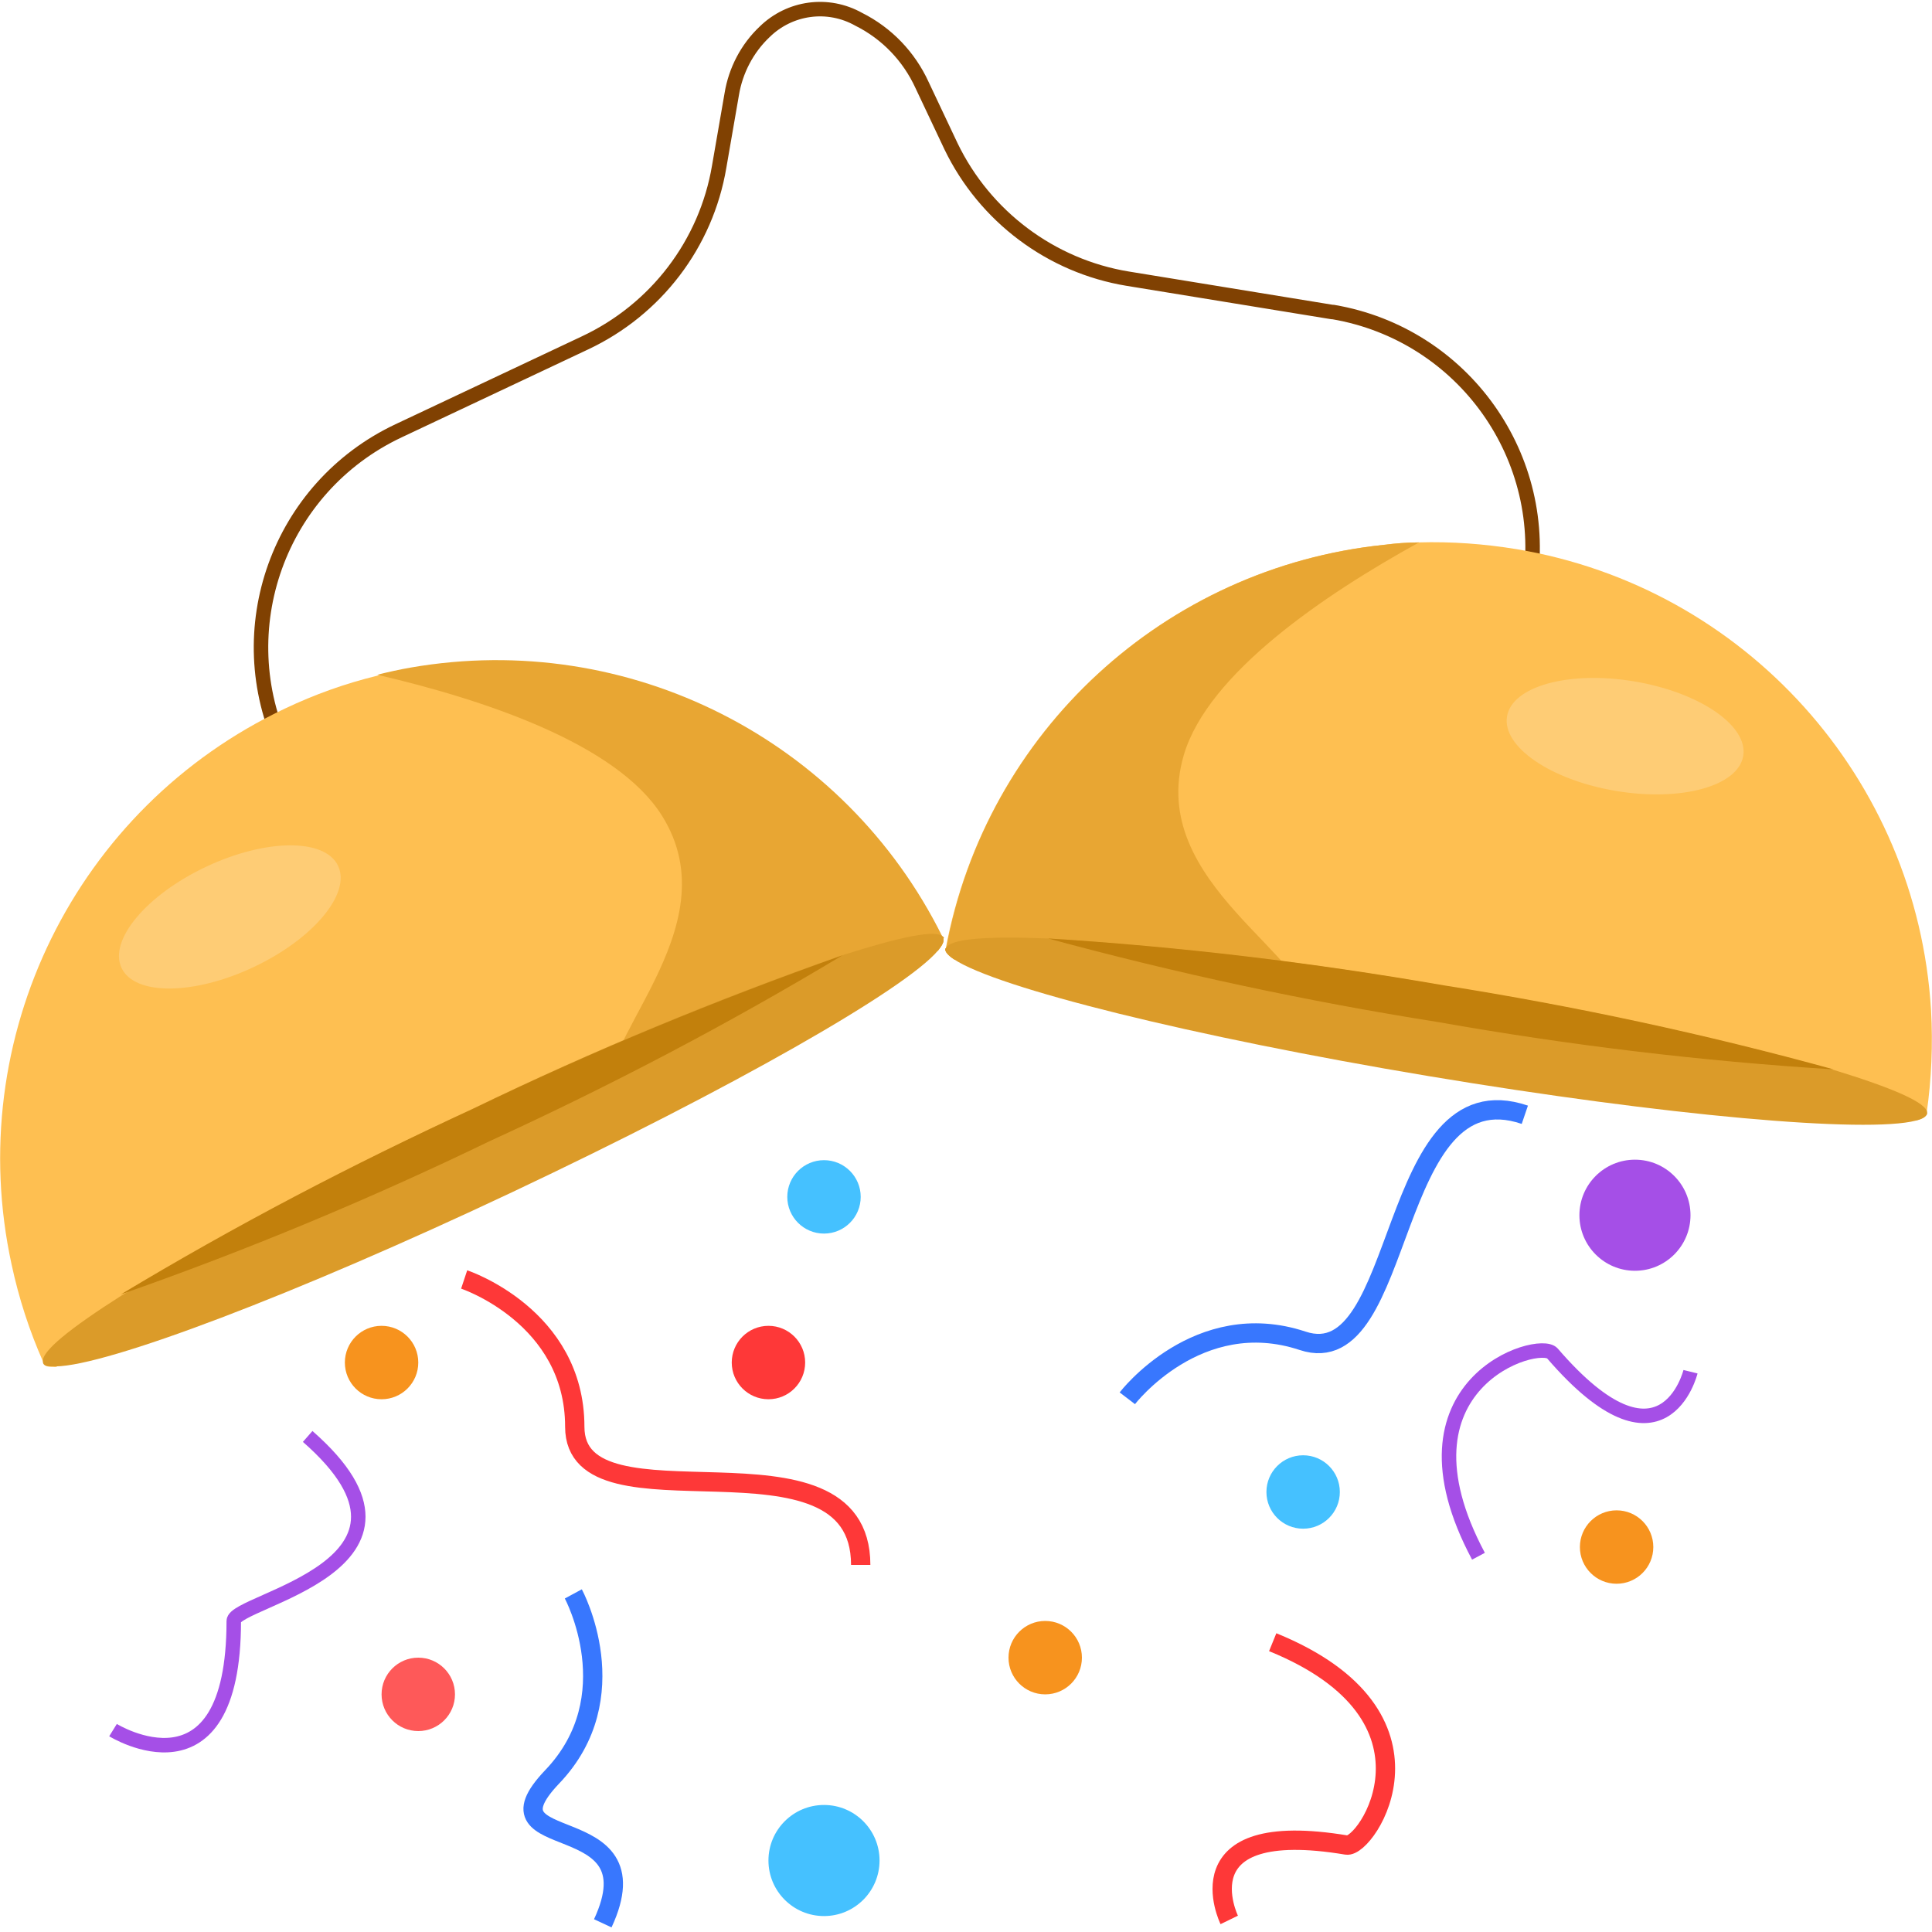 <?xml version="1.0" encoding="utf-8"?>
<!-- Generator: Adobe Illustrator 23.0.1, SVG Export Plug-In . SVG Version: 6.00 Build 0)  -->
<svg version="1.1" id="Layer_1" xmlns="http://www.w3.org/2000/svg" xmlns:xlink="http://www.w3.org/1999/xlink" x="0px" y="0px"
	 viewBox="0 0 400 400" style="enable-background:new 0 0 400 400;" xml:space="preserve">
<style type="text/css">
	.st0{fill:none;stroke:#804102;stroke-width:3;stroke-linecap:round;stroke-linejoin:round;}
	.st1{fill:#FEBF51;}
	.st2{fill:#E8A633;}
	.st3{fill:#DB9B29;}
	.st4{fill:#C2800C;}
	.st5{fill:#FECC75;}
	.st6{fill:none;stroke:#FE3838;stroke-width:4;stroke-miterlimit:10;}
	.st7{fill:none;stroke:#3877FE;stroke-width:4;stroke-miterlimit:10;}
	.st8{fill:none;stroke:#A54FE7;stroke-width:3;stroke-miterlimit:10;}
	.st9{fill:#FE3838;}
	.st10{fill:#F7931E;}
	.st11{fill:#FE5959;}
	.st12{fill:#A54FE7;}
	.st13{fill:#45C1FF;}
</style>
<title></title>
<g>
	<path class="st0" d="M316.6,121.8L316.6,121.8c4.6-27-13.6-52.6-40.6-57.2c-0.1,0-0.1,0-0.2,0l-42.3-6.9
		c-15.9-2.6-29.6-12.9-36.6-27.4l-6-12.7c-2.7-5.9-7.3-10.7-13.1-13.6c-6.4-3.6-14.3-2.5-19.5,2.6c-3.6,3.4-6,8-6.8,12.9l-2.6,15
		c-2.7,16-13.1,29.6-27.8,36.5L82.5,89.2c-24.8,11.7-35.4,41.2-23.7,66l0,0"/>
	<path class="st1" d="M195.3,194.3L195.3,194.3c0.2,0.6-0.2,1.4-1.1,2.5L11.6,283c-1.4,0-2.3,0-2.6-0.7s0,0,0,0c0-0.1,0-0.1,0-0.2
		c-2.9-6.5-5.1-13.3-6.6-20.3C-7.8,214.9,15.6,167.2,59,146.7c6.1-2.9,12.5-5.2,19.1-6.8c2.4-0.6,4.7-1.1,7-1.5
		c45-7.8,89.7,14.8,110,55.7C195.2,194.1,195.3,194.1,195.3,194.3C195.3,194.3,195.3,194.3,195.3,194.3z"/>
	<path class="st2" d="M195.3,194.3L195.3,194.3c0.2,0.6-0.2,1.4-1.1,2.5l-67.9,31.9c-4.8-12.1,25.7-36.2,10.7-59.9
		c-9.4-14.9-37-24-58.9-29.1c2.4-0.6,4.7-1.1,7-1.5c45-7.8,89.7,14.8,110,55.7c0.1,0,0.2,0,0.2,0.1
		C195.5,194.2,195.4,194.3,195.3,194.3z"/>
	<path class="st3" d="M195.3,194.3L195.3,194.3c0.2,0.6-0.2,1.4-1.1,2.5c-6.8,8.1-43,28.7-88.1,50s-84,36-94.6,36.1
		c-1.4,0-2.3,0-2.6-0.7c-0.3-0.7,0,0,0,0c0-0.1,0-0.1,0-0.2c-0.5-2.1,5.6-7,16.3-13.8C48.8,254,73.1,241.1,98,229.5
		c24.8-12,50.3-22.6,76.3-31.7c12-3.8,19.7-5.5,21-3.8C195.4,194.1,195.5,194.2,195.3,194.3C195.4,194.3,195.4,194.3,195.3,194.3z"
		/>
	<path class="st4" d="M174.4,197.8c-23.6,14.2-48,27-73.1,38.5C76.5,248.3,51,258.9,25,268c23.6-14.2,48-27,73.1-38.5
		C122.9,217.5,148.4,207,174.4,197.8z"/>
	
		<ellipse transform="matrix(0.904 -0.426 0.426 0.904 -76.435 38.492)" class="st5" cx="47.7" cy="189.9" rx="24.8" ry="11.5"/>
	<path class="st1" d="M195.7,196.5L195.7,196.5c0,0.6,0.6,1.3,1.8,2.1l199.1,33.4c1.3-0.3,2.1-0.8,2.3-1.4l0,0c0-0.1,0-0.1,0-0.2
		c1-7,1.3-14.2,0.9-21.3c-2.9-47.9-38.5-87.5-85.8-95.4c-6.7-1.1-13.5-1.6-20.3-1.4c-2.4,0-4.8,0.2-7.2,0.5
		c-45.4,4.7-82.3,38.7-90.7,83.6C195.7,196.3,195.7,196.4,195.7,196.5z"/>
	<path class="st2" d="M195.7,196.5L195.7,196.5c0,0.6,0.6,1.3,1.8,2.1l74.1,12.4c1.3-12.9-34.4-27.9-26.5-54.7
		c5-16.9,29.1-33.2,48.7-44c-2.4,0-4.8,0.2-7.2,0.5c-45.4,4.7-82.4,38.7-90.7,83.6C195.7,196.3,195.7,196.4,195.7,196.5z"/>
	<path class="st3" d="M195.7,196.5L195.7,196.5c0,0.6,0.6,1.3,1.8,2.1c8.8,5.9,49.2,16,98.3,24.2s90.6,11.9,100.9,9.2
		c1.3-0.3,2.1-0.8,2.3-1.4l0,0c0-0.1,0-0.1,0-0.2c0-2.1-7.3-5.2-19.4-8.9c-26.5-7.3-53.5-13.1-80.7-17.4c-27.1-4.8-54.4-8-81.9-9.8
		c-12.6-0.5-20.5,0-21.2,2.1C195.8,196.4,195.7,196.4,195.7,196.5z"/>
	<path class="st4" d="M217,194.3c26.5,7.2,53.5,13,80.7,17.3c27.1,4.8,54.5,8.1,81.9,9.8c-26.5-7.3-53.5-13.1-80.7-17.4
		C271.8,199.3,244.5,196,217,194.3z"/>
	
		<ellipse transform="matrix(0.165 -0.986 0.986 0.165 130.758 459.175)" class="st5" cx="336.6" cy="152.3" rx="11.5" ry="24.8"/>
	<path class="st6" d="M96.1,264.9c0,0,22.9,7.6,22.9,30.5c0,22.9,59.2-1.9,59.2,28.6"/>
	<path class="st7" d="M233.4,289.5c0,0,14.6-19.1,36.3-11.9c21.7,7.2,17.2-56.6,46-46.8"/>
	<path class="st7" d="M118.7,330c0,0,11.5,21.3-4.4,37.9c-15.8,16.6,21.9,5.8,10.5,30.3"/>
	<path class="st8" d="M23.4,358.2c0,0,25,15.5,25-22.6c0-4.3,45.8-11.5,15.3-38.2"/>
	<path class="st8" d="M350,284c0,0-5.6,22.9-28.6-3.8c-2.8-3.2-34.4,6.2-15.3,42"/>
	<path class="st6" d="M254.5,397.5c0,0-10.4-21.3,24.3-15.5c4.2,0.7,22.3-26.7-15.3-42"/>
	<circle class="st9" cx="159.1" cy="282.1" r="7.6"/>
	<circle class="st10" cx="334.7" cy="320.3" r="7.6"/>
	<circle class="st10" cx="216.4" cy="343.2" r="7.6"/>
	<circle class="st10" cx="79" cy="282.1" r="7.6"/>
	<circle class="st11" cx="86.6" cy="350.8" r="7.6"/>
	<circle class="st12" cx="338.5" cy="251.6" r="11.5"/>
	<circle class="st13" cx="170.6" cy="385.2" r="11.5"/>
	<circle class="st13" cx="170.6" cy="247.8" r="7.6"/>
	<circle class="st13" cx="269.8" cy="308.9" r="7.6"/>
</g>
</svg>
